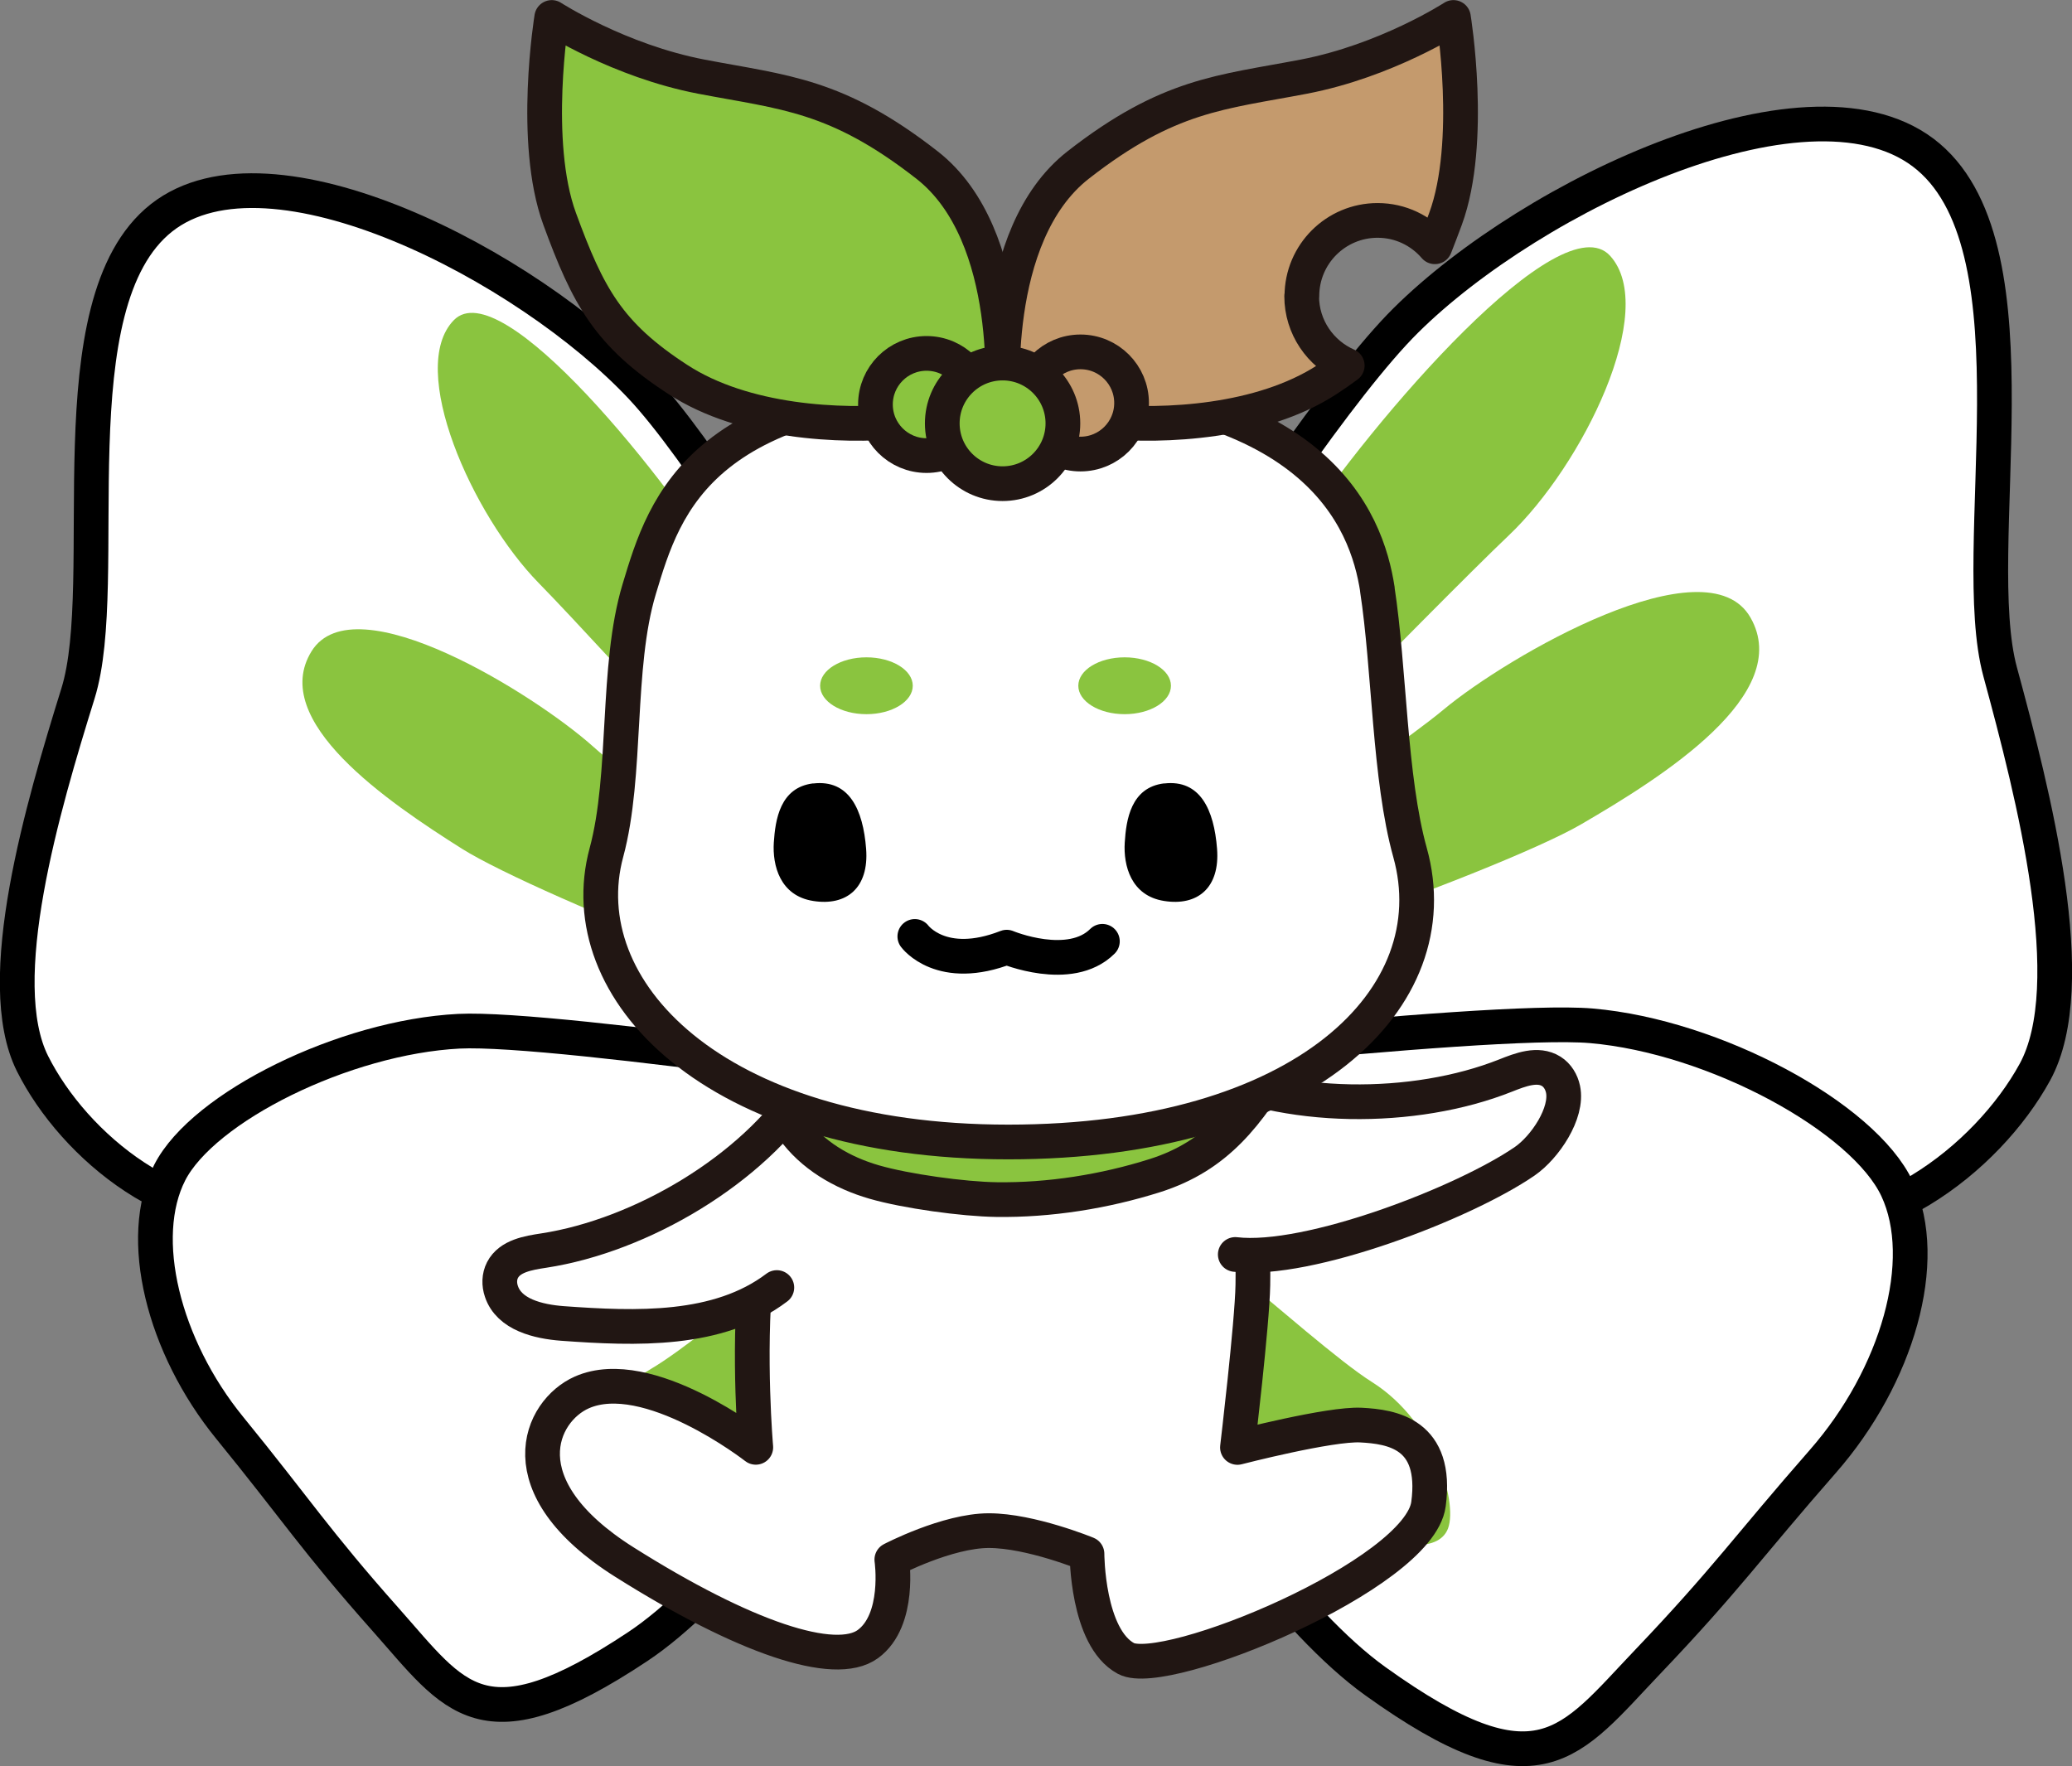 <?xml version="1.0" encoding="UTF-8"?><svg id="_レイヤー_2" xmlns="http://www.w3.org/2000/svg" width="191" height="162.82" viewBox="0 0 191 162.82"><rect x="0" y="0" width="191" height="162.82" fill="#808080" stroke="none"/><defs><style>.cls-1{stroke-miterlimit:10;}.cls-1,.cls-2,.cls-3,.cls-4,.cls-5{stroke-width:3.2px;}.cls-1,.cls-3,.cls-5{fill:#fff;}.cls-1,.cls-5{stroke:#000;}.cls-2{fill:#c49a6d;}.cls-2,.cls-3,.cls-4{stroke:#211613;}.cls-2,.cls-3,.cls-4,.cls-5{stroke-linecap:round;stroke-linejoin:round;}.cls-4,.cls-6{fill:#8ac43f;}</style></defs><g id="A"><g><g><g><path class="cls-6" d="m89.73,88.67s28.12-47.49,39.86-59.13c11.74-11.64,37.72-23.95,48.18-15.08,10.46,8.87,3.54,36.22,6.61,47.49,3.06,11.27,7.6,28.85,3.2,36.89-4.4,8.04-15.13,16.38-25.88,13.83s-68.67-11.56-68.67-11.56l-3.3-12.44Z"/><path class="cls-6" d="m91.39,105.29s20.32,38.89,35.39,49.7c15.08,10.82,17.89,5.78,25.11-1.79,7.22-7.57,9.25-10.61,16.14-18.47,6.89-7.86,9.94-18.52,6.85-25.13-3.09-6.61-16.84-14.05-28.18-15.03-9.79-.84-54.74,4.42-54.74,4.42l-.57,6.3Z"/><path class="cls-6" d="m99.48,84.13s12.59-23.59,19.93-34.67c7.34-11.08,24.48-30.84,29.01-25.88,4.52,4.96-2.51,19.3-9.35,25.79-6.85,6.5-32.13,32.68-34.83,34.53-2.71,1.85-5.98,2.52-4.74.22Z"/><path class="cls-6" d="m101.98,89.59c-.3,4.04,36.23-9.2,43.76-13.59,7.53-4.38,19.66-12.01,15.62-19.07-4.04-7.06-22.38,3.56-28.28,8.48-5.9,4.92-30.88,21.29-31.09,24.17Z"/><path class="cls-6" d="m101.41,109.45c-1.11.98,16.35,29.91,21.53,31.48,5.19,1.57,9.33,2.37,10.45.19,1.12-2.18-.96-9.95-6.92-13.71-5.96-3.76-22.66-20.08-25.06-17.95Z"/><path class="cls-6" d="m94.15,91.85s-24.53-45-35.04-56.19c-10.51-11.19-34.21-23.47-44.22-15.58-10,7.89-4.48,33.5-7.7,43.85-3.22,10.35-8.01,26.52-4.19,34.13,3.82,7.61,13.5,15.7,23.56,13.69,10.06-2.01,64.11-8.46,64.11-8.46l3.47-11.43Z"/><path class="cls-6" d="m93.28,106.84s-20.14,35.42-34.49,44.96c-14.35,9.54-16.79,4.78-23.24-2.49-6.45-7.26-8.24-10.15-14.37-17.67-6.13-7.52-8.61-17.52-5.53-23.55,3.09-6.03,16.09-12.48,26.65-13.02,9.11-.46,50.66,5.91,50.66,5.91l.32,5.86Z"/><path class="cls-6" d="m85.25,87.31s-10.91-22.31-17.35-32.83c-6.44-10.52-21.7-29.42-26.06-24.97-4.36,4.45,1.69,17.99,7.83,24.25,6.14,6.26,28.74,31.39,31.19,33.2s5.47,2.54,4.39.36Z"/><path class="cls-6" d="m82.75,92.3c.14,3.76-33.32-9.74-40.16-14.05-6.84-4.32-17.84-11.79-13.87-18.21,3.98-6.42,20.66,4.04,25.97,8.8,5.31,4.76,27.95,20.77,28.06,23.46Z"/><path class="cls-6" d="m83.84,110.37c1,.95-16.16,27.22-21.02,28.51-4.87,1.29-8.74,1.89-9.7-.17s1.22-9.2,6.87-12.5c5.65-3.29,21.69-17.89,23.85-15.83Z"/></g><g><path class="cls-1" d="m89.73,88.67s28.12-47.49,39.86-59.13c11.74-11.64,37.72-23.95,48.18-15.08,10.46,8.87,3.54,36.22,6.61,47.49,3.06,11.27,7.6,28.85,3.2,36.89-4.4,8.04-15.13,16.38-25.88,13.83s-68.67-11.56-68.67-11.56l-3.3-12.44Z"/><path class="cls-1" d="m91.39,105.29s20.32,38.89,35.39,49.7c15.08,10.82,17.89,5.78,25.11-1.79,7.22-7.57,9.25-10.61,16.14-18.47,6.89-7.86,9.94-18.52,6.85-25.13-3.09-6.61-16.84-14.05-28.18-15.03-9.79-.84-54.74,4.42-54.74,4.42l-.57,6.3Z"/><path class="cls-6" d="m99.48,84.13s12.59-23.59,19.93-34.67c7.34-11.08,24.48-30.84,29.01-25.88,4.52,4.96-2.51,19.3-9.35,25.79-6.85,6.5-32.13,32.68-34.83,34.53-2.71,1.85-5.98,2.52-4.74.22Z"/><path class="cls-6" d="m101.98,89.59c-.3,4.04,36.23-9.2,43.76-13.59,7.53-4.38,19.66-12.01,15.62-19.07-4.04-7.06-22.38,3.56-28.28,8.48-5.9,4.92-30.88,21.29-31.09,24.17Z"/><path class="cls-6" d="m101.41,109.45c-1.11.98,16.35,29.91,21.53,31.48,5.19,1.57,9.33,2.37,10.45.19,1.12-2.18-.96-9.95-6.92-13.71-5.96-3.76-22.66-20.08-25.06-17.95Z"/><path class="cls-1" d="m94.15,91.85s-24.53-45-35.04-56.19c-10.51-11.19-34.21-23.47-44.22-15.58-10,7.89-4.48,33.5-7.7,43.85-3.22,10.35-8.01,26.52-4.19,34.13,3.82,7.61,13.5,15.7,23.56,13.69,10.06-2.01,64.11-8.46,64.11-8.46l3.47-11.43Z"/><path class="cls-1" d="m93.28,106.84s-20.14,35.42-34.49,44.96c-14.35,9.54-16.79,4.78-23.24-2.49-6.45-7.26-8.24-10.15-14.37-17.67-6.13-7.52-8.61-17.52-5.53-23.55,3.09-6.03,16.09-12.48,26.65-13.02,9.11-.46,50.66,5.91,50.66,5.91l.32,5.86Z"/><path class="cls-6" d="m85.25,87.31s-10.91-22.31-17.35-32.83c-6.44-10.52-21.7-29.42-26.06-24.97-4.36,4.45,1.69,17.99,7.83,24.25,6.14,6.26,28.74,31.39,31.19,33.2s5.47,2.54,4.39.36Z"/><path class="cls-6" d="m82.75,92.3c.14,3.76-33.32-9.74-40.16-14.05-6.84-4.32-17.84-11.79-13.87-18.21,3.98-6.42,20.66,4.04,25.97,8.8,5.31,4.76,27.95,20.77,28.06,23.46Z"/><path class="cls-6" d="m83.84,110.37c1,.95-16.16,27.22-21.02,28.51-4.87,1.29-8.74,1.89-9.7-.17s1.22-9.2,6.87-12.5c5.65-3.29,21.69-17.89,23.85-15.83Z"/></g></g><g><path class="cls-3" d="m72.46,101.96s-2.18,8.8-2.79,15.34c-.73,7.8,0,16.13,0,16.13,0,0-9.94-7.76-16.04-5.06-3.83,1.7-7.12,8.67,3.93,15.64s19.41,9.77,22.44,7.56,2.21-7.79,2.21-7.79c0,0,5.11-2.67,8.95-2.67s9.04,2.14,9.04,2.14c0,0,0,7.72,3.6,9.65,3.61,1.93,27.01-7.72,27.88-14.23.87-6.51-3.38-7.14-6.22-7.29-2.85-.15-11.39,2.06-11.39,2.06,0,0,1.36-11.42,1.42-14.97.18-10.46-2.44-16.94-2.44-16.94"/><path class="cls-3" d="m74.31,100.21c-4.9,7.63-15.21,13.7-24.18,15.08-1.45.22-3.14.5-3.81,1.8-.31.6-.32,1.32-.1,1.96.71,2.14,3.38,2.79,5.63,2.96,6.77.49,14.35.79,19.76-3.31"/><path class="cls-3" d="m110.32,98.39c8.09,4.1,20.06,4.11,28.48.76,1.36-.54,2.96-1.16,4.2-.38.57.36.94.98,1.08,1.64.47,2.21-1.67,5.36-3.52,6.64-5.59,3.85-19.95,9.39-26.69,8.6"/><path class="cls-4" d="m71.93,98.03c-.75,1.97-.07,4.24,1.15,5.97,1.77,2.5,4.56,4.12,7.5,4.97,2.93.85,8.23,1.58,11.28,1.62,4.87.07,9.96-.74,14.6-2.21,5.77-1.83,8.58-5.65,11.7-10.83"/><path class="cls-3" d="m126.96,54.32c1.13,7.32,1.1,17.39,3.02,24.28,3.73,13.38-9.76,26.68-37.04,26.68s-40.43-14.14-37.04-26.68c1.95-7.21.85-17.07,3.02-24.28,2.38-7.91,5.64-18.89,34.07-18.89s33,12.56,33.98,18.89Z"/><path d="m74.96,72.23c3.32-.39,4.6,2.41,4.88,6.02s-1.81,5.3-4.88,4.81c-3.07-.48-3.76-3.29-3.63-5.38.14-2.09.56-5.09,3.63-5.46Z"/><path d="m107.31,72.23c3.32-.39,4.6,2.41,4.88,6.02.28,3.61-1.81,5.3-4.88,4.81-3.07-.48-3.76-3.29-3.63-5.38s.56-5.09,3.63-5.46Z"/><path class="cls-5" d="m84.33,86.33s2.45,3.34,8.47.99c0,0,5.83,2.44,8.82-.54"/><ellipse class="cls-6" cx="79.87" cy="63.22" rx="4.27" ry="2.62"/><ellipse class="cls-6" cx="103.67" cy="63.22" rx="4.27" ry="2.62"/><path class="cls-2" d="m120.01,27.3c0-3.86,3.13-6.98,6.98-6.98,2.11,0,4,.94,5.28,2.43.32-.8.64-1.66.98-2.57,2.61-7.12.73-18.57.73-18.57,0,0-6.17,4-13.81,5.46-7.63,1.46-12.44,1.63-20.78,8.14-8.34,6.51-6.89,22.16-6.89,22.16,0,0,6.11,1.18,9.33,1.48,5.49.52,14.39.11,20.49-3.85.68-.44,1.29-.87,1.87-1.3-2.47-1.08-4.2-3.54-4.2-6.4Z"/><path class="cls-4" d="m92.34,37.37s1.46-15.65-6.89-22.16c-8.34-6.51-13.15-6.68-20.78-8.14-7.63-1.46-13.81-5.46-13.81-5.46,0,0-1.88,11.45.73,18.57,2.61,7.12,4.47,10.64,10.92,14.82,6.1,3.96,15,4.37,20.49,3.85,3.22-.3,9.33-1.48,9.33-1.48Z"/><circle class="cls-4" cx="85.41" cy="37.29" r="4.71"/><circle class="cls-2" cx="99.6" cy="37.15" r="4.71"/><circle class="cls-4" cx="92.42" cy="39.03" r="5.56"/></g></g></g></svg>
